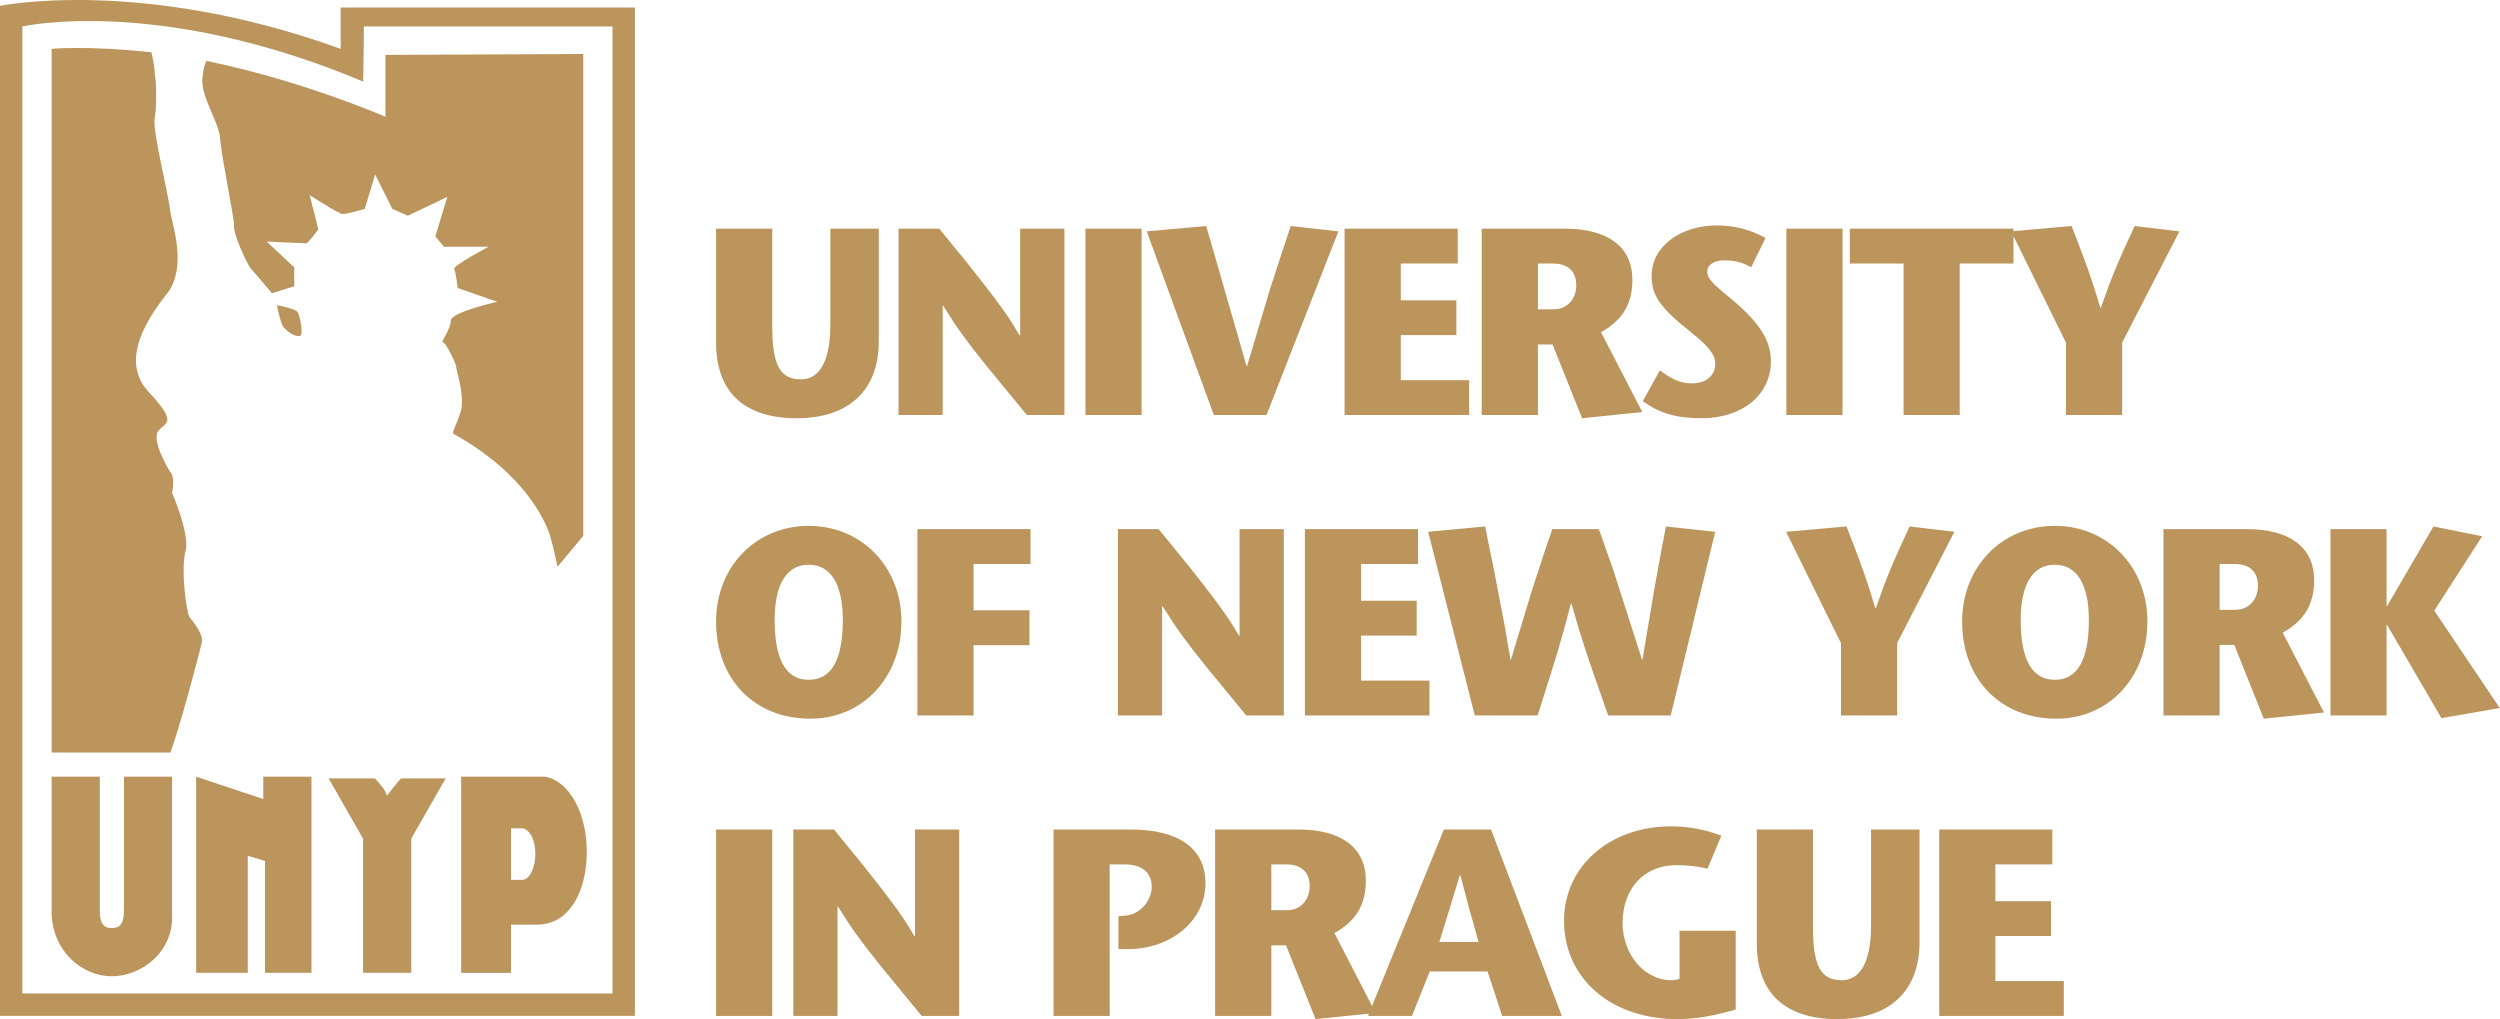 <?xml version="1.0" encoding="UTF-8" standalone="no"?>
<!DOCTYPE svg PUBLIC "-//W3C//DTD SVG 1.1//EN" "http://www.w3.org/Graphics/SVG/1.1/DTD/svg11.dtd">
<svg width="100%" height="100%" viewBox="0 0 22847 9315" version="1.1" xmlns="http://www.w3.org/2000/svg" xmlns:xlink="http://www.w3.org/1999/xlink" xml:space="preserve" xmlns:serif="http://www.serif.com/" style="fill-rule:evenodd;clip-rule:evenodd;stroke-linejoin:round;stroke-miterlimit:2;">
    <g id="Vrstva-1" serif:id="Vrstva 1" transform="matrix(4.167,0,0,4.167,0,0)">
        <g transform="matrix(1,0,0,1,1343.34,-2.167)">
            <path d="M0,2180.97L-1294.28,2180.97L-1294.28,60.211C-1294.28,60.211 -996.165,-7.765 -547.101,181.009C-546.238,182.272 -545.314,60.211 -545.314,60.211L0,60.211L0,2180.97ZM-596.196,18.754L-596.196,109.276C-1033.96,-49.16 -1343.34,15.028 -1343.34,15.028L-1343.34,2230.13L49.09,2230.13L49.09,18.754L-596.196,18.754Z" style="fill:rgb(187,149,92);fill-rule:nonzero;"/>
        </g>
        <g transform="matrix(1,0,0,1,445.297,1197.75)">
            <path d="M0,-1034.05C-11.334,-992.534 37.699,-928.378 37.699,-890.71C41.488,-849.099 67.914,-720.817 67.914,-705.725C64.125,-686.814 98.129,-615.111 105.644,-607.627C113.159,-600.081 150.951,-554.743 150.951,-554.743L199.984,-569.866L199.984,-611.353L139.647,-667.995C139.647,-667.995 218.834,-664.176 226.442,-664.176C230.168,-664.176 252.776,-694.421 252.776,-694.421L233.988,-769.82C233.988,-769.82 298.082,-728.363 305.69,-728.363C316.994,-728.363 354.724,-739.666 354.724,-739.666L377.362,-815.157L415.061,-739.666L449.035,-724.605L535.825,-766.062L509.405,-679.36L528.285,-656.66L626.375,-656.66C626.375,-656.66 547.195,-615.111 550.915,-607.627C554.705,-600.081 558.435,-566.078 558.435,-566.078L645.255,-535.924C645.255,-535.924 543.375,-513.255 543.375,-494.405C543.375,-479.375 524.495,-449.095 524.495,-449.095L532.105,-441.555C539.615,-430.285 550.915,-407.585 554.705,-396.275C554.705,-384.945 573.585,-335.905 566.045,-298.145C554.705,-260.445 543.375,-249.055 550.915,-245.295C713.205,-154.835 754.725,-45.375 762.265,-18.945C769.815,7.545 777.335,45.245 777.335,45.245L833.875,-22.615L833.875,-1079.3L400.03,-1077.39L400.03,-941.622L396.211,-943.439C249.049,-1003.84 116.978,-1041.54 7.515,-1064.21C3.696,-1056.66 0,-1045.3 0,-1034.05" style="fill:rgb(187,149,92);fill-rule:nonzero;"/>
        </g>
        <g transform="matrix(1,0,0,1,407.564,544.758)">
            <path d="M0,660.526C7.515,622.766 -30.184,535.976 -30.184,535.976C-30.184,535.976 -22.7,501.936 -33.942,490.756C-41.549,479.336 -75.522,418.966 -60.368,400.086C-45.307,381.326 -15.154,384.966 -82.975,313.326C-147.193,241.646 -79.187,147.278 -37.73,94.487C0,37.877 -26.365,-41.403 -33.942,-79.163C-37.73,-120.651 -75.522,-263.963 -67.945,-286.663C-64.156,-309.301 -64.156,-362.154 -67.945,-381.065C-67.945,-392.307 -71.764,-415.037 -75.522,-430.068C-215.076,-445.19 -294.356,-437.644 -294.356,-437.644L-294.356,1105.72L-33.942,1105.72C-15.154,1056.68 30.215,886.876 33.972,867.996C41.457,849.246 18.819,822.816 7.515,807.596C0,792.596 -11.365,698.256 0,660.526" style="fill:rgb(187,149,92);fill-rule:nonzero;"/>
        </g>
        <g transform="matrix(-0.81,0.587,0.587,0.81,682.067,713.025)">
            <path d="M34.763,-79.064C34.763,-79.064 53.042,-41.031 51.278,-30.553C49.559,-19.909 47.034,-4.235 34.763,4.657C25.635,11.271 6.044,-34.974 6.908,-40.24C5.626,-48.517 34.763,-79.064 34.763,-79.064" style="fill:rgb(187,149,92);fill-rule:nonzero;"/>
        </g>
        <g transform="matrix(1,0,0,1,577.401,2084.52)">
            <path d="M0,-332.09L-147.193,-381.12L-147.193,49.03L-33.972,49.03L-33.972,-207.56L3.727,-196.29L3.727,49.03L105.675,49.03L105.675,-381.12L0,-381.12L0,-332.09Z" style="fill:rgb(187,149,92);fill-rule:nonzero;"/>
        </g>
        <g transform="matrix(1,0,0,1,271.764,1846.81)">
            <path d="M0,150.88C0,177.25 -7.639,188.67 -26.457,188.67C-45.369,188.67 -52.915,177.25 -52.915,150.88L-52.915,-143.41L-158.528,-143.41L-158.528,158.49C-154.832,241.49 -90.614,294.29 -26.457,294.29C37.637,294.29 109.432,241.49 105.613,158.49L105.613,-143.41L0,-143.41L0,150.88Z" style="fill:rgb(187,149,92);fill-rule:nonzero;"/>
        </g>
        <g transform="matrix(1,0,0,1,860.423,2110.87)">
            <path d="M0,-381.08L-11.366,-366.02L-18.912,-381.08L-37.761,-403.75L-139.678,-403.75L-64.188,-271.62L-64.188,22.67L41.519,22.67L41.519,-271.62L116.979,-403.75L18.849,-403.75L0,-381.08Z" style="fill:rgb(187,149,92);fill-rule:nonzero;"/>
        </g>
        <g transform="matrix(1,0,0,1,1147.16,1907.27)">
            <path d="M0,22.43L-26.42,22.43L-26.42,-90.61L0,-90.61C37.79,-79.37 33.94,15.03 0,22.43M49.04,-203.86L-135.8,-203.86L-135.8,226.29L-26.42,226.29L-26.42,120.59L30.16,120.59C105.65,120.59 139.65,41.37 139.65,-37.79L139.65,-41.61C139.65,-117.1 105.65,-192.65 49.04,-203.86" style="fill:rgb(187,149,92);fill-rule:nonzero;"/>
        </g>
        <g transform="matrix(1,0,0,1,4501.04,2228.09)">
            <path d="M0,-408.88L0,-332.34L-124.9,-332.34L-124.9,-251.69L-2.79,-251.69L-2.79,-175.29L-124.9,-175.29L-124.9,-76.54L25.2,-76.54L25.2,0L-248.03,0L-248.03,-408.88L0,-408.88ZM-648.12,-408.88L-524.92,-408.88L-524.92,-195.05C-524.92,-109.82 -507.94,-78.37 -461.83,-78.37C-420.33,-78.37 -397.65,-120.31 -397.65,-196.89L-397.65,-408.88L-291.29,-408.88L-291.29,-161.81C-291.29,-54.5 -356.76,6.9 -471.27,6.9C-586.79,6.9 -648.12,-50.87 -648.12,-158.85L-648.12,-408.88ZM-817.57,-186.84L-694.37,-186.84L-694.37,-14.02C-748.09,1.16 -783.61,6.9 -822.8,6.9C-968.14,6.9 -1070.88,-82.48 -1070.88,-208.57C-1070.88,-328.27 -971.13,-415.78 -835.63,-415.78C-797.67,-415.78 -761.47,-408.88 -725.88,-395.37L-756.17,-322.97C-774.37,-327.72 -800.59,-330.71 -823.95,-330.71C-895.27,-330.71 -942.47,-279.85 -942.47,-203.95C-942.47,-134.98 -894.58,-78.37 -835.63,-78.37C-829.8,-78.37 -825.11,-78.88 -817.57,-81.33L-817.57,-186.84ZM-1344.31,-162.32L-1258.53,-162.32L-1262,-174.81C-1275.99,-225.51 -1270.69,-206.73 -1278.94,-235.4L-1298.19,-308.51L-1299.35,-308.51L-1344.31,-162.32ZM-1712.85,-332.34L-1712.85,-231.93L-1677.77,-231.93C-1649.32,-231.93 -1628.74,-254.17 -1628.74,-284.46C-1628.74,-315.36 -1646.91,-332.34 -1680.15,-332.34L-1712.85,-332.34ZM-1653.94,-408.88C-1558.69,-408.88 -1505.57,-368.54 -1505.57,-296.79C-1505.57,-244.12 -1527.17,-207.89 -1574.47,-181.74L-1491.93,-21.9L-1334.43,-408.88L-1231.02,-408.88L-1075.73,0L-1206.51,0L-1238.63,-97.59L-1365.36,-97.59L-1404.45,0L-1500.82,0L-1498.85,-4.95L-1615.87,6.9L-1680.73,-154.91L-1712.85,-154.91L-1712.85,0L-1836.12,0L-1836.12,-408.88L-1653.94,-408.88ZM-2048.16,-218.45L-2031.18,-220.25C-2000.82,-223.2 -1975.14,-252.34 -1975.14,-283.79C-1975.14,-314.24 -1996.67,-332.34 -2034.13,-332.34L-2067.37,-332.34L-2067.37,0L-2190.5,0L-2190.5,-408.88L-2021.29,-408.88C-1915.61,-408.88 -1857.21,-366.74 -1857.21,-290.85C-1857.21,-210.2 -1931.92,-146.7 -2025.91,-146.7L-2048.16,-146.7L-2048.16,-218.45ZM-2397.45,-408.88L-2397.45,0L-2479.72,0L-2570.26,-110.46C-2614.61,-165.91 -2632.13,-189.96 -2663.07,-239.5L-2664.25,-239.5L-2664.25,0L-2761.2,0L-2761.2,-408.88L-2671.83,-408.88L-2658.99,-393.06C-2605.91,-327.72 -2624.01,-350.45 -2601.19,-321.82C-2563.84,-275.09 -2538.68,-241.34 -2521.19,-216.14C-2513.62,-205.1 -2507.71,-195.05 -2495.51,-174.81L-2494.36,-174.81L-2494.36,-408.88L-2397.45,-408.88ZM-2807.38,0L-2930.58,0L-2930.58,-408.88L-2807.38,-408.88L-2807.38,0Z" style="fill:rgb(187,149,92);fill-rule:nonzero;"/>
        </g>
        <g transform="matrix(1,0,0,1,4415.86,910.159)">
            <path d="M0,-408.688L0,-403.257L127.48,-414.46C164.15,-319.988 171.18,-299.41 190.44,-235.23L191.66,-235.23C214.95,-302.366 229.01,-335.613 265.75,-414.46L363.93,-402.778L238.32,-158.654L238.32,0.026L115.12,0.026L115.12,-158.654L0,-392.254L0,-332.146L-117.97,-332.146L-117.97,0.026L-241.07,0.026L-241.07,-332.146L-359,-332.146L-359,-408.688L0,-408.688ZM-374.9,0.026L-498.1,0.026L-498.1,-408.688L-374.9,-408.688L-374.9,0.026ZM-543.77,-388.313L-575.21,-323.927C-595.15,-335.137 -611.96,-339.211 -635.28,-339.211C-656.95,-339.211 -671.58,-329.364 -671.58,-314.046C-671.58,-301.212 -661.64,-289.531 -630.67,-264.331C-559.42,-206.574 -532.08,-166.394 -532.08,-117.364C-532.08,-44.284 -594.47,7.096 -684.42,7.096C-738.68,7.096 -775.57,-3.434 -812.92,-30.264L-775.57,-97.944C-747.48,-77.024 -728.8,-69.284 -705.41,-69.284C-674.47,-69.284 -654.06,-86.424 -654.06,-112.094C-654.06,-131.864 -667.48,-149.454 -706.09,-180.424C-775.57,-235.876 -793.66,-261.548 -793.66,-305.829C-793.66,-368.347 -731.76,-415.784 -650.63,-415.784C-612.57,-415.784 -576.37,-406.413 -543.77,-388.313M-1043.02,-332.146L-1043.02,-231.766L-1007.97,-231.766C-979.42,-231.766 -958.94,-253.976 -958.94,-284.267C-958.94,-315.235 -977.04,-332.146 -1010.25,-332.146L-1043.02,-332.146ZM-1166.32,0.026L-1166.32,-408.688L-984.1,-408.688C-888.95,-408.688 -835.81,-368.347 -835.81,-296.629C-835.81,-244.092 -857.33,-207.724 -904.61,-181.574L-814.04,-6.424L-946.1,7.096L-1010.86,-154.714L-1043.02,-154.714L-1043.02,0.026L-1166.32,0.026ZM-1218.82,-408.688L-1218.82,-332.146L-1343.78,-332.146L-1343.78,-251.532L-1221.81,-251.532L-1221.81,-175.124L-1343.78,-175.124L-1343.78,-76.374L-1193.72,-76.374L-1193.72,0.026L-1467.05,0.026L-1467.05,-408.688L-1218.82,-408.688ZM-1638.23,0.026L-1753.76,0.026L-1900.93,-402.778L-1770.74,-414.46L-1764.89,-395.206L-1682,-107.344L-1680.78,-107.344L-1631.81,-272.076L-1604.31,-356.698L-1585.09,-414.46L-1480.53,-402.778L-1638.23,0.026ZM-1912.14,0.026L-2035.34,0.026L-2035.34,-408.688L-1912.14,-408.688L-1912.14,0.026ZM-2081.48,-408.688L-2081.48,0.026L-2163.8,0.026L-2254.36,-110.264C-2298.71,-165.754 -2316.23,-189.794 -2347.17,-239.341L-2348.36,-239.341L-2348.36,0.026L-2445.29,0.026L-2445.29,-408.688L-2356,-408.688L-2343.06,-392.932C-2289.95,-327.527 -2308.08,-350.279 -2285.3,-321.62C-2247.91,-275.032 -2222.92,-241.141 -2205.3,-215.94C-2197.72,-204.934 -2191.88,-194.894 -2179.62,-174.484L-2178.47,-174.484L-2178.47,-408.688L-2081.48,-408.688ZM-2845.4,-408.688L-2722.2,-408.688L-2722.2,-194.894C-2722.2,-109.624 -2705.24,-78.174 -2659.11,-78.174C-2617.66,-78.174 -2594.83,-120.184 -2594.83,-196.724L-2594.83,-408.688L-2488.57,-408.688L-2488.57,-161.644C-2488.57,-54.304 -2554.01,7.096 -2668.45,7.096C-2784.04,7.096 -2845.4,-50.704 -2845.4,-158.654L-2845.4,-408.688Z" style="fill:rgb(187,149,92);fill-rule:nonzero;"/>
        </g>
        <g transform="matrix(1,0,0,1,5234.09,1569.07)">
            <path d="M0,-408.68L0,-239.98L1.16,-239.98L102.83,-414.46L209.66,-392.93L104.59,-229.93L248.229,-16.27L120.35,5.94L1.16,-198.52L0,-198.52L0,0.03L-123.06,0.03L-123.06,-408.68L0,-408.68ZM-366.13,-332.14L-366.13,-231.76L-331.09,-231.76C-302.489,-231.76 -282.12,-253.97 -282.12,-284.26C-282.12,-315.23 -300.19,-332.14 -333.47,-332.14L-366.13,-332.14ZM-489.33,0.03L-489.33,-408.68L-307.18,-408.68C-211.96,-408.68 -158.79,-368.34 -158.79,-296.62C-158.79,-244.09 -180.449,-207.72 -227.79,-181.58L-137.26,-6.42L-269.29,7.1L-334.01,-154.71L-366.13,-154.71L-366.13,0.03L-489.33,0.03ZM-727.65,-330.51C-776.069,-330.51 -802.42,-287.9 -802.42,-209.01C-802.42,-121.94 -777.29,-78.17 -727.65,-78.17C-677.93,-78.17 -652.939,-121.94 -652.939,-209.01C-652.939,-287.9 -679.22,-330.51 -727.65,-330.51M-727.65,-415.78C-611.45,-415.78 -524.58,-325.73 -524.58,-206.09C-524.58,-83.44 -609.14,7.1 -724.12,7.1C-846.77,7.1 -930.92,-79.36 -930.92,-206.09C-930.92,-325.73 -843.92,-415.78 -727.65,-415.78M-1073.41,0.03L-1196.61,0.03L-1196.61,-158.65L-1316.96,-402.77L-1184.45,-414.46C-1147.57,-319.98 -1140.71,-299.41 -1121.22,-235.23L-1120.13,-235.23C-1096.91,-302.36 -1082.71,-335.61 -1046.04,-414.46L-947.9,-402.77L-1073.41,-158.65L-1073.41,0.03ZM-2101.93,-402.77L-1976.89,-414.46L-1973.43,-396.32C-1960.59,-333.98 -1964.67,-352.59 -1960.59,-333.98L-1932.54,-188.64C-1929.62,-169.86 -1931.45,-179.74 -1921.34,-122.63L-1920.32,-122.63L-1873.59,-276.69L-1847.99,-354.86L-1842.08,-373.16L-1835.63,-390.58L-1829.79,-408.68L-1727.58,-408.68C-1697.83,-324.6 -1706.59,-348.44 -1699.52,-329.87L-1632.97,-122.63L-1631.81,-122.63L-1605.53,-279.65L-1590.99,-359.65L-1587.46,-377.78L-1583.93,-396.32L-1580.47,-414.46L-1472.41,-402.77L-1569.94,0.03L-1707.13,0.03L-1712.43,-15.14C-1752.7,-128.4 -1766.15,-169.86 -1787.75,-245.24L-1788.9,-245.24C-1811.72,-157.7 -1820.48,-129.55 -1861.98,0.03L-1999.71,0.03L-2101.93,-402.77ZM-2124.2,-408.68L-2124.2,-332.14L-2249.1,-332.14L-2249.1,-251.53L-2127.12,-251.53L-2127.12,-175.12L-2249.1,-175.12L-2249.1,-76.37L-2099.08,-76.37L-2099.08,0.03L-2372.23,0.03L-2372.23,-408.68L-2124.2,-408.68ZM-2418.55,-408.68L-2418.55,0.03L-2500.86,0.03L-2591.39,-110.26C-2635.74,-165.75 -2653.27,-189.79 -2684.17,-239.34L-2685.39,-239.34L-2685.39,0.03L-2782.37,0.03L-2782.37,-408.68L-2693.06,-408.68L-2680.16,-392.93C-2627.05,-327.52 -2645.18,-350.28 -2622.23,-321.62C-2585.01,-275.03 -2559.88,-241.14 -2542.29,-215.94C-2534.68,-204.93 -2528.91,-194.89 -2516.55,-174.48L-2515.53,-174.48L-2515.53,-408.68L-2418.55,-408.68ZM-2973.95,-408.68L-2973.95,-332.14L-3098.88,-332.14L-3098.88,-230.61L-2976.33,-230.61L-2976.33,-154.07L-3098.88,-154.07L-3098.88,0.03L-3222.08,0.03L-3222.08,-408.68L-2973.95,-408.68ZM-3460.43,-330.51C-3508.89,-330.51 -3535.17,-287.9 -3535.17,-209.01C-3535.17,-121.94 -3510.04,-78.17 -3460.43,-78.17C-3410.82,-78.17 -3385.69,-121.94 -3385.69,-209.01C-3385.69,-287.9 -3412.04,-330.51 -3460.43,-330.51M-3460.43,-415.78C-3344.19,-415.78 -3257.16,-325.73 -3257.16,-206.09C-3257.16,-83.44 -3341.92,7.1 -3456.96,7.1C-3579.59,7.1 -3663.63,-79.36 -3663.63,-206.09C-3663.63,-325.73 -3576.63,-415.78 -3460.43,-415.78" style="fill:rgb(187,149,92);fill-rule:nonzero;"/>
        </g>
    </g>
</svg>
